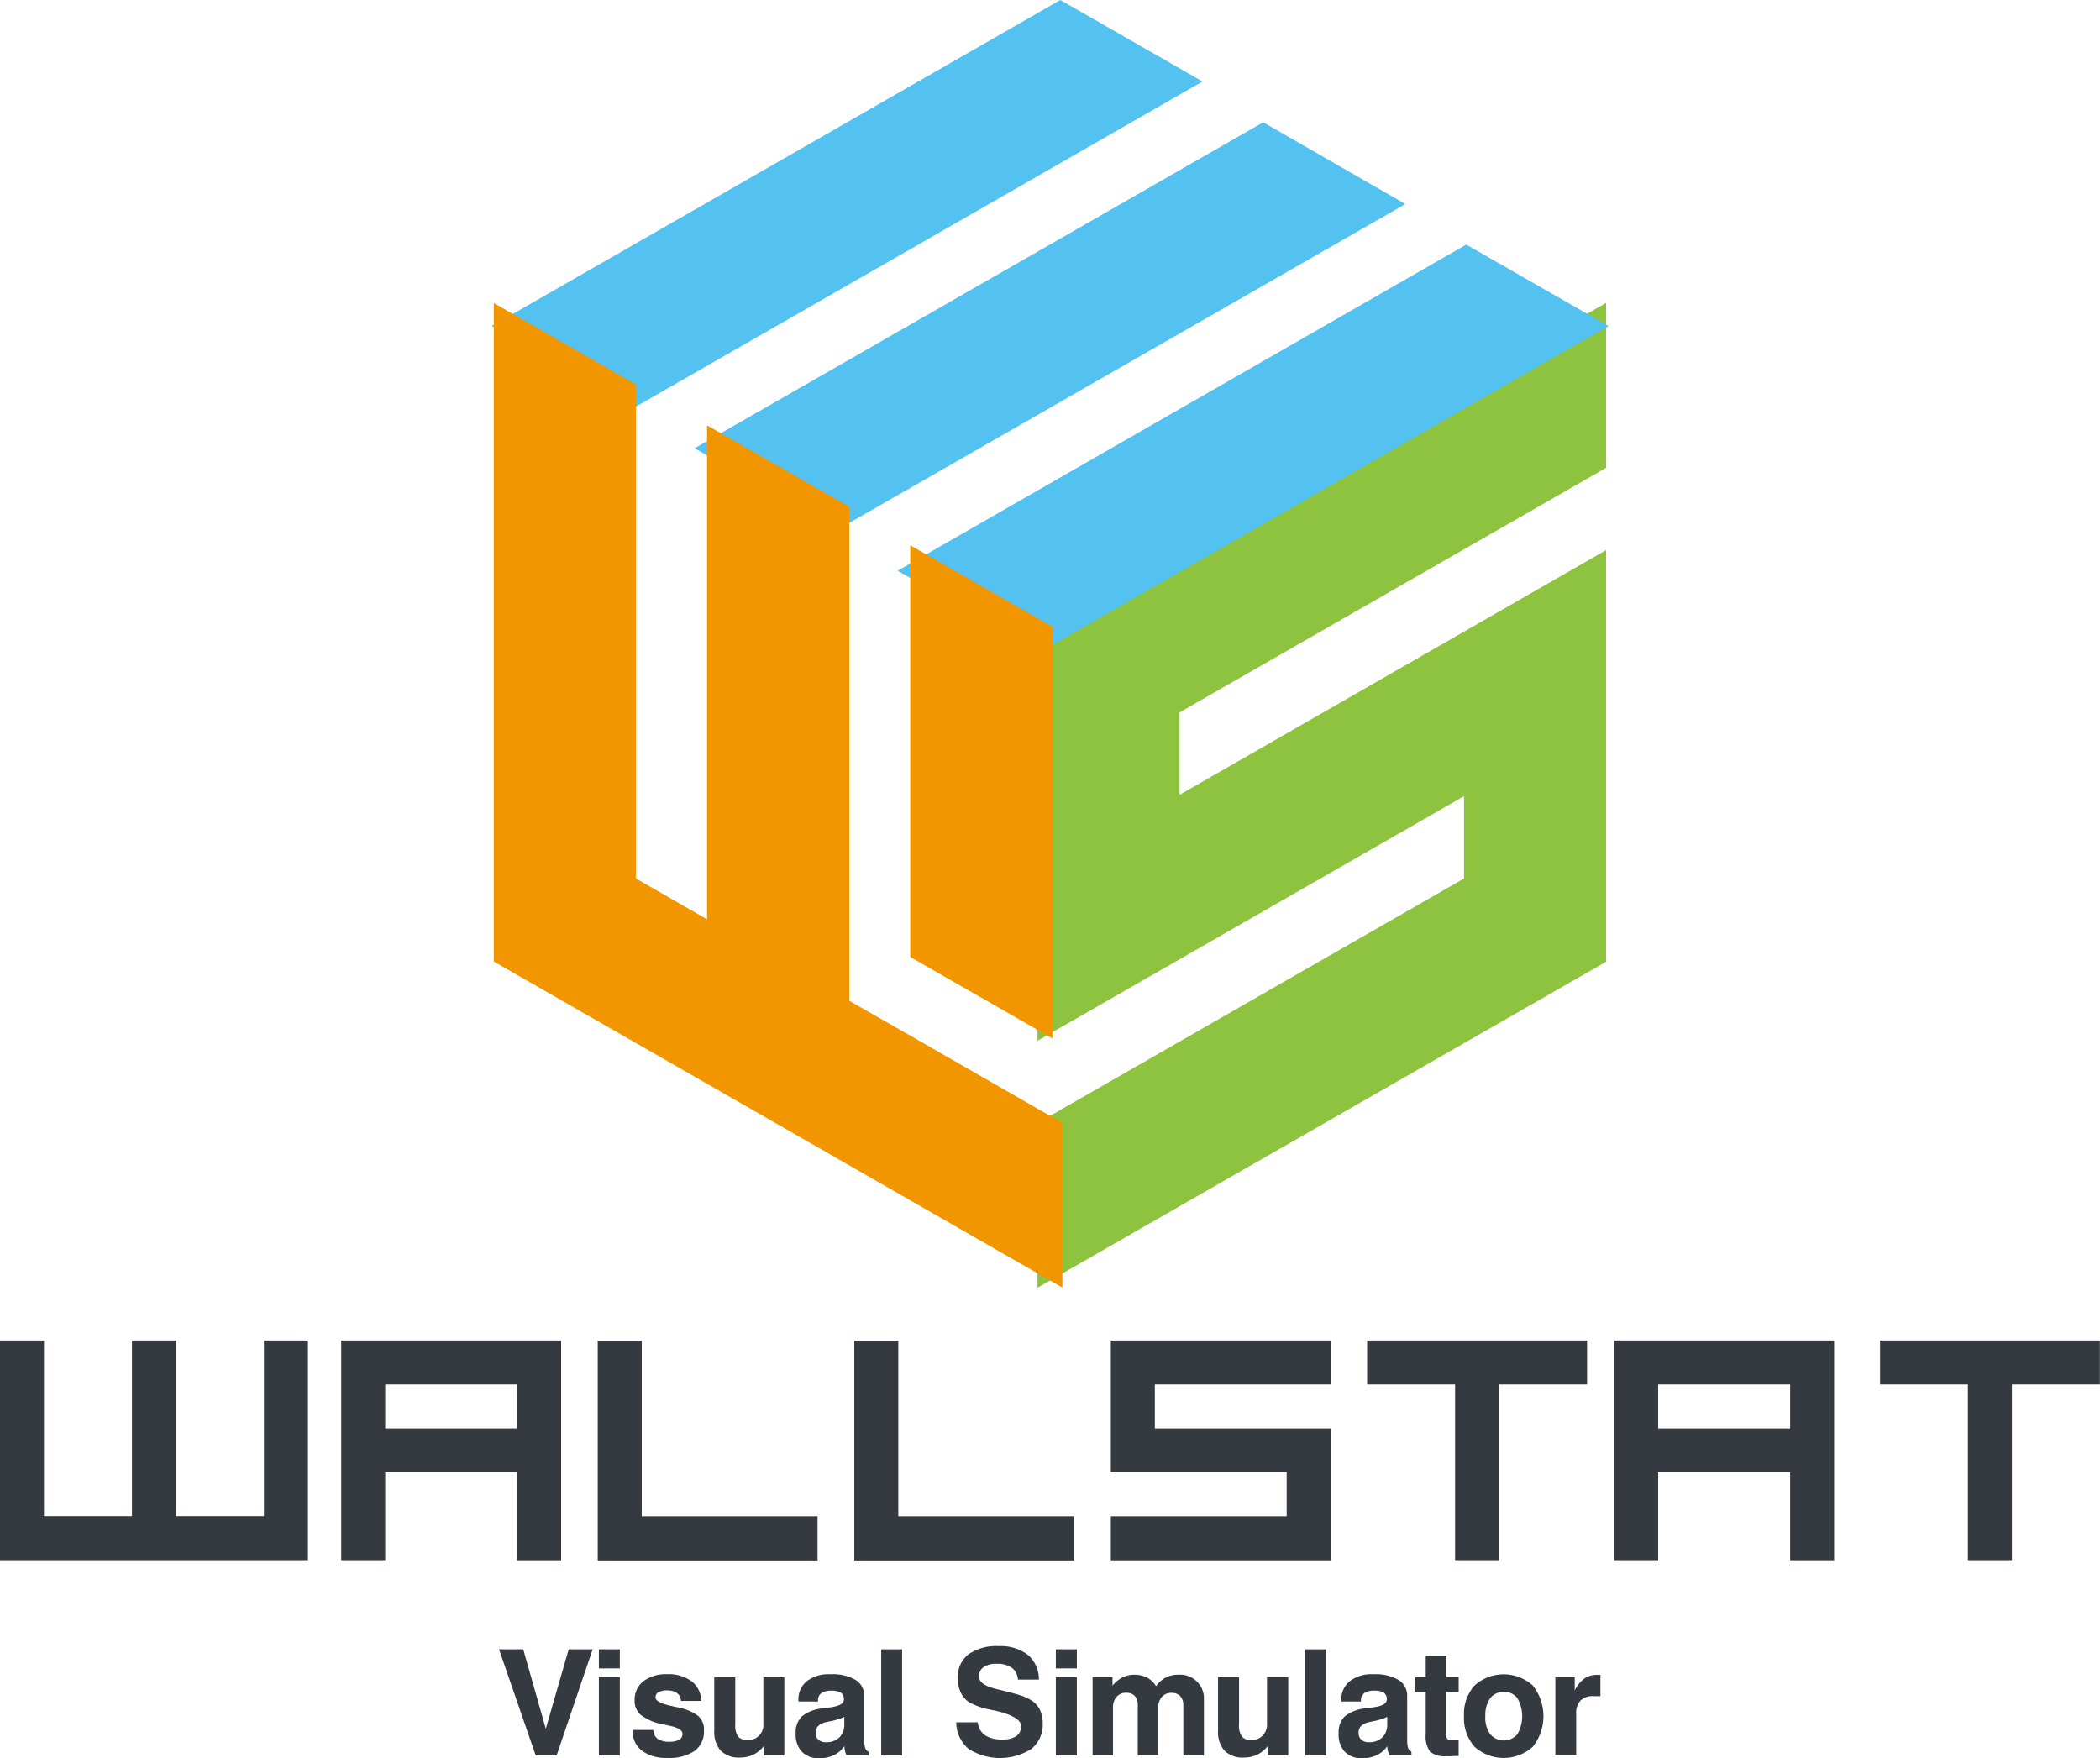 <svg id="レイヤー_1" data-name="レイヤー 1" xmlns="http://www.w3.org/2000/svg" width="64.162" height="53.724" viewBox="0 0 64.162 53.724">
  <path id="パス_3" data-name="パス 3" d="M95.822,23.57,78.45,33.537V46.115l13.031-7.473v2.515L78.45,48.63v5.03L95.822,43.7V31.123L82.791,38.6V36.081l13.031-7.473v-5.03Z" transform="translate(-46.751 -14.314)" fill="#8dc33e"/>
  <path id="パス_4" data-name="パス 4" d="M57.105,21.3l17.372-9.962L70.132,8.84,52.76,18.8h0L57.1,21.3Z" transform="translate(-31.537 -5.104)" fill="#54c2f0"/>
  <path id="パス_5" data-name="パス 5" d="M41.7,12.456,59.067,2.49,54.722,0,37.35,9.962l4.345,2.49Z" transform="translate(-22.326)" fill="#54c2f0"/>
  <path id="パス_6" data-name="パス 6" d="M85.552,17.68,68.18,27.647l4.345,2.49L89.9,20.17Z" transform="translate(-40.754 -10.207)" fill="#54c2f0"/>
  <path id="パス_7" data-name="パス 7" d="M49.893,45.867,48.2,44.9V29.806l-4.345-2.49V42.41l-2.173-1.247V26.07L37.34,23.58V43.7l17.372,9.962v-5.03l-4.823-2.768Z" transform="translate(-22.252 -14.32)" fill="#f29600"/>
  <path id="パス_8" data-name="パス 8" d="M72.515,56.328V43.75L68.17,41.26V53.839Z" transform="translate(-40.358 -24.598)" fill="#f29600"/>
  <path id="パス_9" data-name="パス 9" d="M38.46,126.742,37.34,123.5h.74l.689,2.426.7-2.426H40.2l-1.1,3.242Z" transform="translate(-22.093 -73.104)" fill="#343a40"/>
  <path id="パス_10" data-name="パス 10" d="M44.76,123.5H45.4v.583H44.76Zm0,.85H45.4v2.392H44.76Z" transform="translate(-26.462 -73.104)" fill="#343a40"/>
  <path id="パス_11" data-name="パス 11" d="M47.31,127h.638a.336.336,0,0,0,.131.271.633.633,0,0,0,.372.089.562.562,0,0,0,.287-.063.194.194,0,0,0,.1-.178c0-.11-.127-.19-.385-.245-.106-.021-.186-.042-.249-.055a1.532,1.532,0,0,1-.647-.283.563.563,0,0,1-.182-.44.715.715,0,0,1,.266-.583,1.12,1.12,0,0,1,.719-.216,1.191,1.191,0,0,1,.757.216.759.759,0,0,1,.292.6h-.621a.3.3,0,0,0-.114-.237.511.511,0,0,0-.3-.085.546.546,0,0,0-.271.055.176.176,0,0,0-.089.165c0,.1.161.182.478.254.072.017.131.03.173.038a1.544,1.544,0,0,1,.655.271.554.554,0,0,1,.173.448.731.731,0,0,1-.287.621,1.388,1.388,0,0,1-.837.211,1.228,1.228,0,0,1-.773-.22.735.735,0,0,1-.279-.613V127Z" transform="translate(-27.985 -74.14)" fill="#343a40"/>
  <path id="パス_12" data-name="パス 12" d="M55.565,125.51V127.9H54.94v-.283a.95.95,0,0,1-.317.262.962.962,0,0,1-.406.089.787.787,0,0,1-.592-.207.863.863,0,0,1-.2-.617v-1.631h.642v1.446a.581.581,0,0,0,.085.364.342.342,0,0,0,.283.11.46.46,0,0,0,.49-.5v-1.416h.642Z" transform="translate(-31.602 -74.265)" fill="#343a40"/>
  <path id="パス_13" data-name="パス 13" d="M61.013,127.477a.8.8,0,0,1-.317.287,1.01,1.01,0,0,1-.456.1.705.705,0,0,1-.537-.2.764.764,0,0,1-.186-.562.68.68,0,0,1,.186-.516,1.179,1.179,0,0,1,.621-.245c.068-.008.152-.021.258-.034.271-.038.406-.114.406-.237a.232.232,0,0,0-.089-.207.537.537,0,0,0-.3-.063.486.486,0,0,0-.3.076.25.25,0,0,0-.1.22v.034h-.6v-.042a.711.711,0,0,1,.258-.579,1.092,1.092,0,0,1,.719-.211,1.4,1.4,0,0,1,.769.173.562.562,0,0,1,.266.5v1.361a.8.8,0,0,0,.03.224.215.215,0,0,0,.1.11v.11h-.668a.524.524,0,0,1-.051-.135,1.046,1.046,0,0,1-.021-.161m0-.879a1.79,1.79,0,0,1-.359.118c-.135.03-.207.042-.211.046a.474.474,0,0,0-.237.123.285.285,0,0,0-.068.2.266.266,0,0,0,.085.211.329.329,0,0,0,.232.076.566.566,0,0,0,.41-.148.541.541,0,0,0,.148-.4V126.6Z" transform="translate(-35.205 -74.14)" fill="#343a40"/>
  <rect id="長方形_5" data-name="長方形 5" width="0.638" height="3.242" transform="translate(26.924 50.396)" fill="#343a40"/>
  <path id="パス_14" data-name="パス 14" d="M71.534,125.6h.659a.542.542,0,0,0,.22.393.9.9,0,0,0,.52.131.747.747,0,0,0,.435-.1.355.355,0,0,0,.148-.309c0-.2-.283-.359-.845-.486a.038.038,0,0,1-.021,0,.31.31,0,0,1-.068-.017,2.064,2.064,0,0,1-.647-.224.711.711,0,0,1-.262-.3.987.987,0,0,1-.089-.44.864.864,0,0,1,.321-.723,1.485,1.485,0,0,1,.93-.254,1.362,1.362,0,0,1,.888.266.983.983,0,0,1,.338.757h-.642a.469.469,0,0,0-.182-.359.749.749,0,0,0-.465-.123.665.665,0,0,0-.4.1.333.333,0,0,0-.139.292c0,.173.186.3.554.385l.232.055c.237.059.4.106.5.139a1.407,1.407,0,0,1,.258.114.728.728,0,0,1,.3.292.913.913,0,0,1,.1.435.956.956,0,0,1-.342.786,1.788,1.788,0,0,1-1.923,0,1.062,1.062,0,0,1-.376-.807" transform="translate(-42.319 -72.973)" fill="#343a40"/>
  <path id="パス_15" data-name="パス 15" d="M78.91,123.5h.642v.583H78.91Zm0,.85h.642v2.392H78.91Z" transform="translate(-46.651 -73.104)" fill="#343a40"/>
  <path id="パス_16" data-name="パス 16" d="M81.78,127.8v-2.392h.609v.262a.957.957,0,0,1,.3-.249.834.834,0,0,1,.363-.085.884.884,0,0,1,.389.085.767.767,0,0,1,.279.266.8.8,0,0,1,.68-.351.729.729,0,0,1,.782.672V127.8h-.63v-1.539a.4.4,0,0,0-.093-.271.356.356,0,0,0-.262-.1.378.378,0,0,0-.3.123.477.477,0,0,0-.11.334v1.45h-.626v-1.534a.405.405,0,0,0-.089-.275.34.34,0,0,0-.258-.1.372.372,0,0,0-.3.123.487.487,0,0,0-.11.338V127.8Z" transform="translate(-48.398 -74.164)" fill="#343a40"/>
  <path id="パス_17" data-name="パス 17" d="M93.25,125.51V127.9h-.626v-.283a.95.95,0,0,1-.317.262.967.967,0,0,1-.41.089.787.787,0,0,1-.592-.207.863.863,0,0,1-.2-.617v-1.631h.642v1.446a.581.581,0,0,0,.085.364.342.342,0,0,0,.283.11.481.481,0,0,0,.355-.135.5.5,0,0,0,.131-.368v-1.416h.642Z" transform="translate(-53.89 -74.265)" fill="#343a40"/>
  <rect id="長方形_6" data-name="長方形 6" width="0.638" height="3.242" transform="translate(39.879 50.396)" fill="#343a40"/>
  <path id="パス_18" data-name="パス 18" d="M101.623,127.477a.8.8,0,0,1-.317.287,1.01,1.01,0,0,1-.456.1.705.705,0,0,1-.537-.2.765.765,0,0,1-.186-.562.68.68,0,0,1,.186-.516,1.179,1.179,0,0,1,.621-.245c.068-.008.152-.021.258-.034.27-.038.406-.114.406-.237a.232.232,0,0,0-.089-.207.537.537,0,0,0-.3-.063.486.486,0,0,0-.3.076.261.261,0,0,0-.1.22v.034h-.6v-.042a.711.711,0,0,1,.258-.579,1.092,1.092,0,0,1,.719-.211,1.4,1.4,0,0,1,.769.173.562.562,0,0,1,.266.5v1.361a.8.8,0,0,0,.03.224.2.2,0,0,0,.1.11v.11h-.668a.742.742,0,0,1-.051-.135.7.7,0,0,1-.021-.161m0-.879a1.791,1.791,0,0,1-.359.118c-.135.03-.207.042-.211.046a.474.474,0,0,0-.237.123.285.285,0,0,0-.068.2.28.28,0,0,0,.085.211.329.329,0,0,0,.232.076.566.566,0,0,0,.41-.148.541.541,0,0,0,.148-.4V126.6Z" transform="translate(-59.227 -74.14)" fill="#343a40"/>
  <path id="パス_19" data-name="パス 19" d="M107.133,127.03c-.059,0-.131,0-.211.008s-.131,0-.156,0a.714.714,0,0,1-.5-.135.791.791,0,0,1-.135-.541v-1.293h-.317v-.448h.317v-.655h.634v.655h.372v.448h-.372V126.4a.132.132,0,0,0,.042.123.35.35,0,0,0,.173.03h.156v.482Z" transform="translate(-62.57 -73.376)" fill="#343a40"/>
  <path id="パス_20" data-name="パス 20" d="M109.517,126.585a1.3,1.3,0,0,1,.325-.938,1.331,1.331,0,0,1,1.775,0,1.512,1.512,0,0,1,0,1.877,1.331,1.331,0,0,1-1.775,0,1.316,1.316,0,0,1-.325-.938m.651,0a.873.873,0,0,0,.148.549.543.543,0,0,0,.833,0,1.1,1.1,0,0,0,0-1.095.484.484,0,0,0-.414-.194.5.5,0,0,0-.418.194.9.9,0,0,0-.148.545" transform="translate(-64.787 -74.148)" fill="#343a40"/>
  <path id="パス_21" data-name="パス 21" d="M116.284,127.809v-2.392h.592v.41a.976.976,0,0,1,.292-.364.671.671,0,0,1,.4-.114h.093V126h-.216a.517.517,0,0,0-.393.135.549.549,0,0,0-.131.406v1.264h-.638Z" transform="translate(-68.763 -74.172)" fill="#343a40"/>
  <path id="パス_22" data-name="パス 22" d="M1.344,101.17v5.372H4.032V101.17H5.376v5.372H8.064V101.17H9.409v6.716H0V101.17Z" transform="translate(0 -60.212)" fill="#343a40"/>
  <path id="パス_23" data-name="パス 23" d="M51.546,107.9H44.83V101.18h1.344v5.372h5.372Z" transform="translate(-26.567 -60.218)" fill="#343a40"/>
  <path id="パス_24" data-name="パス 24" d="M70.786,107.9H64.07V101.18h1.344v5.372h5.372Z" transform="translate(-37.968 -60.218)" fill="#343a40"/>
  <path id="パス_25" data-name="パス 25" d="M90.026,102.514H84.654v1.344h5.372v4.032H83.31v-1.344h5.372V105.2H83.31V101.17h6.716Z" transform="translate(-49.37 -60.212)" fill="#343a40"/>
  <path id="パス_26" data-name="パス 26" d="M141,101.17h6.716v1.344h-2.688v5.372h-1.344v-5.372H141V101.17Z" transform="translate(-83.558 -60.212)" fill="#343a40"/>
  <path id="パス_27" data-name="パス 27" d="M102.534,101.17h6.716v1.344h-2.688v5.372h-1.344v-5.372H102.53V101.17Z" transform="translate(-60.76 -60.212)" fill="#343a40"/>
  <path id="パス_28" data-name="パス 28" d="M121.78,101.17v6.716h1.344V105.2h4.032v2.688H128.5V101.17h-6.716Zm1.344,1.344h4.032v1.344h-4.032Z" transform="translate(-72.462 -60.212)" fill="#343a40"/>
  <path id="パス_29" data-name="パス 29" d="M25.59,101.17v6.716h1.344V105.2h4.032v2.688H32.31V101.17H25.594Zm1.344,1.344h4.028v1.344H26.934Z" transform="translate(-15.165 -60.212)" fill="#343a40"/>
</svg>
